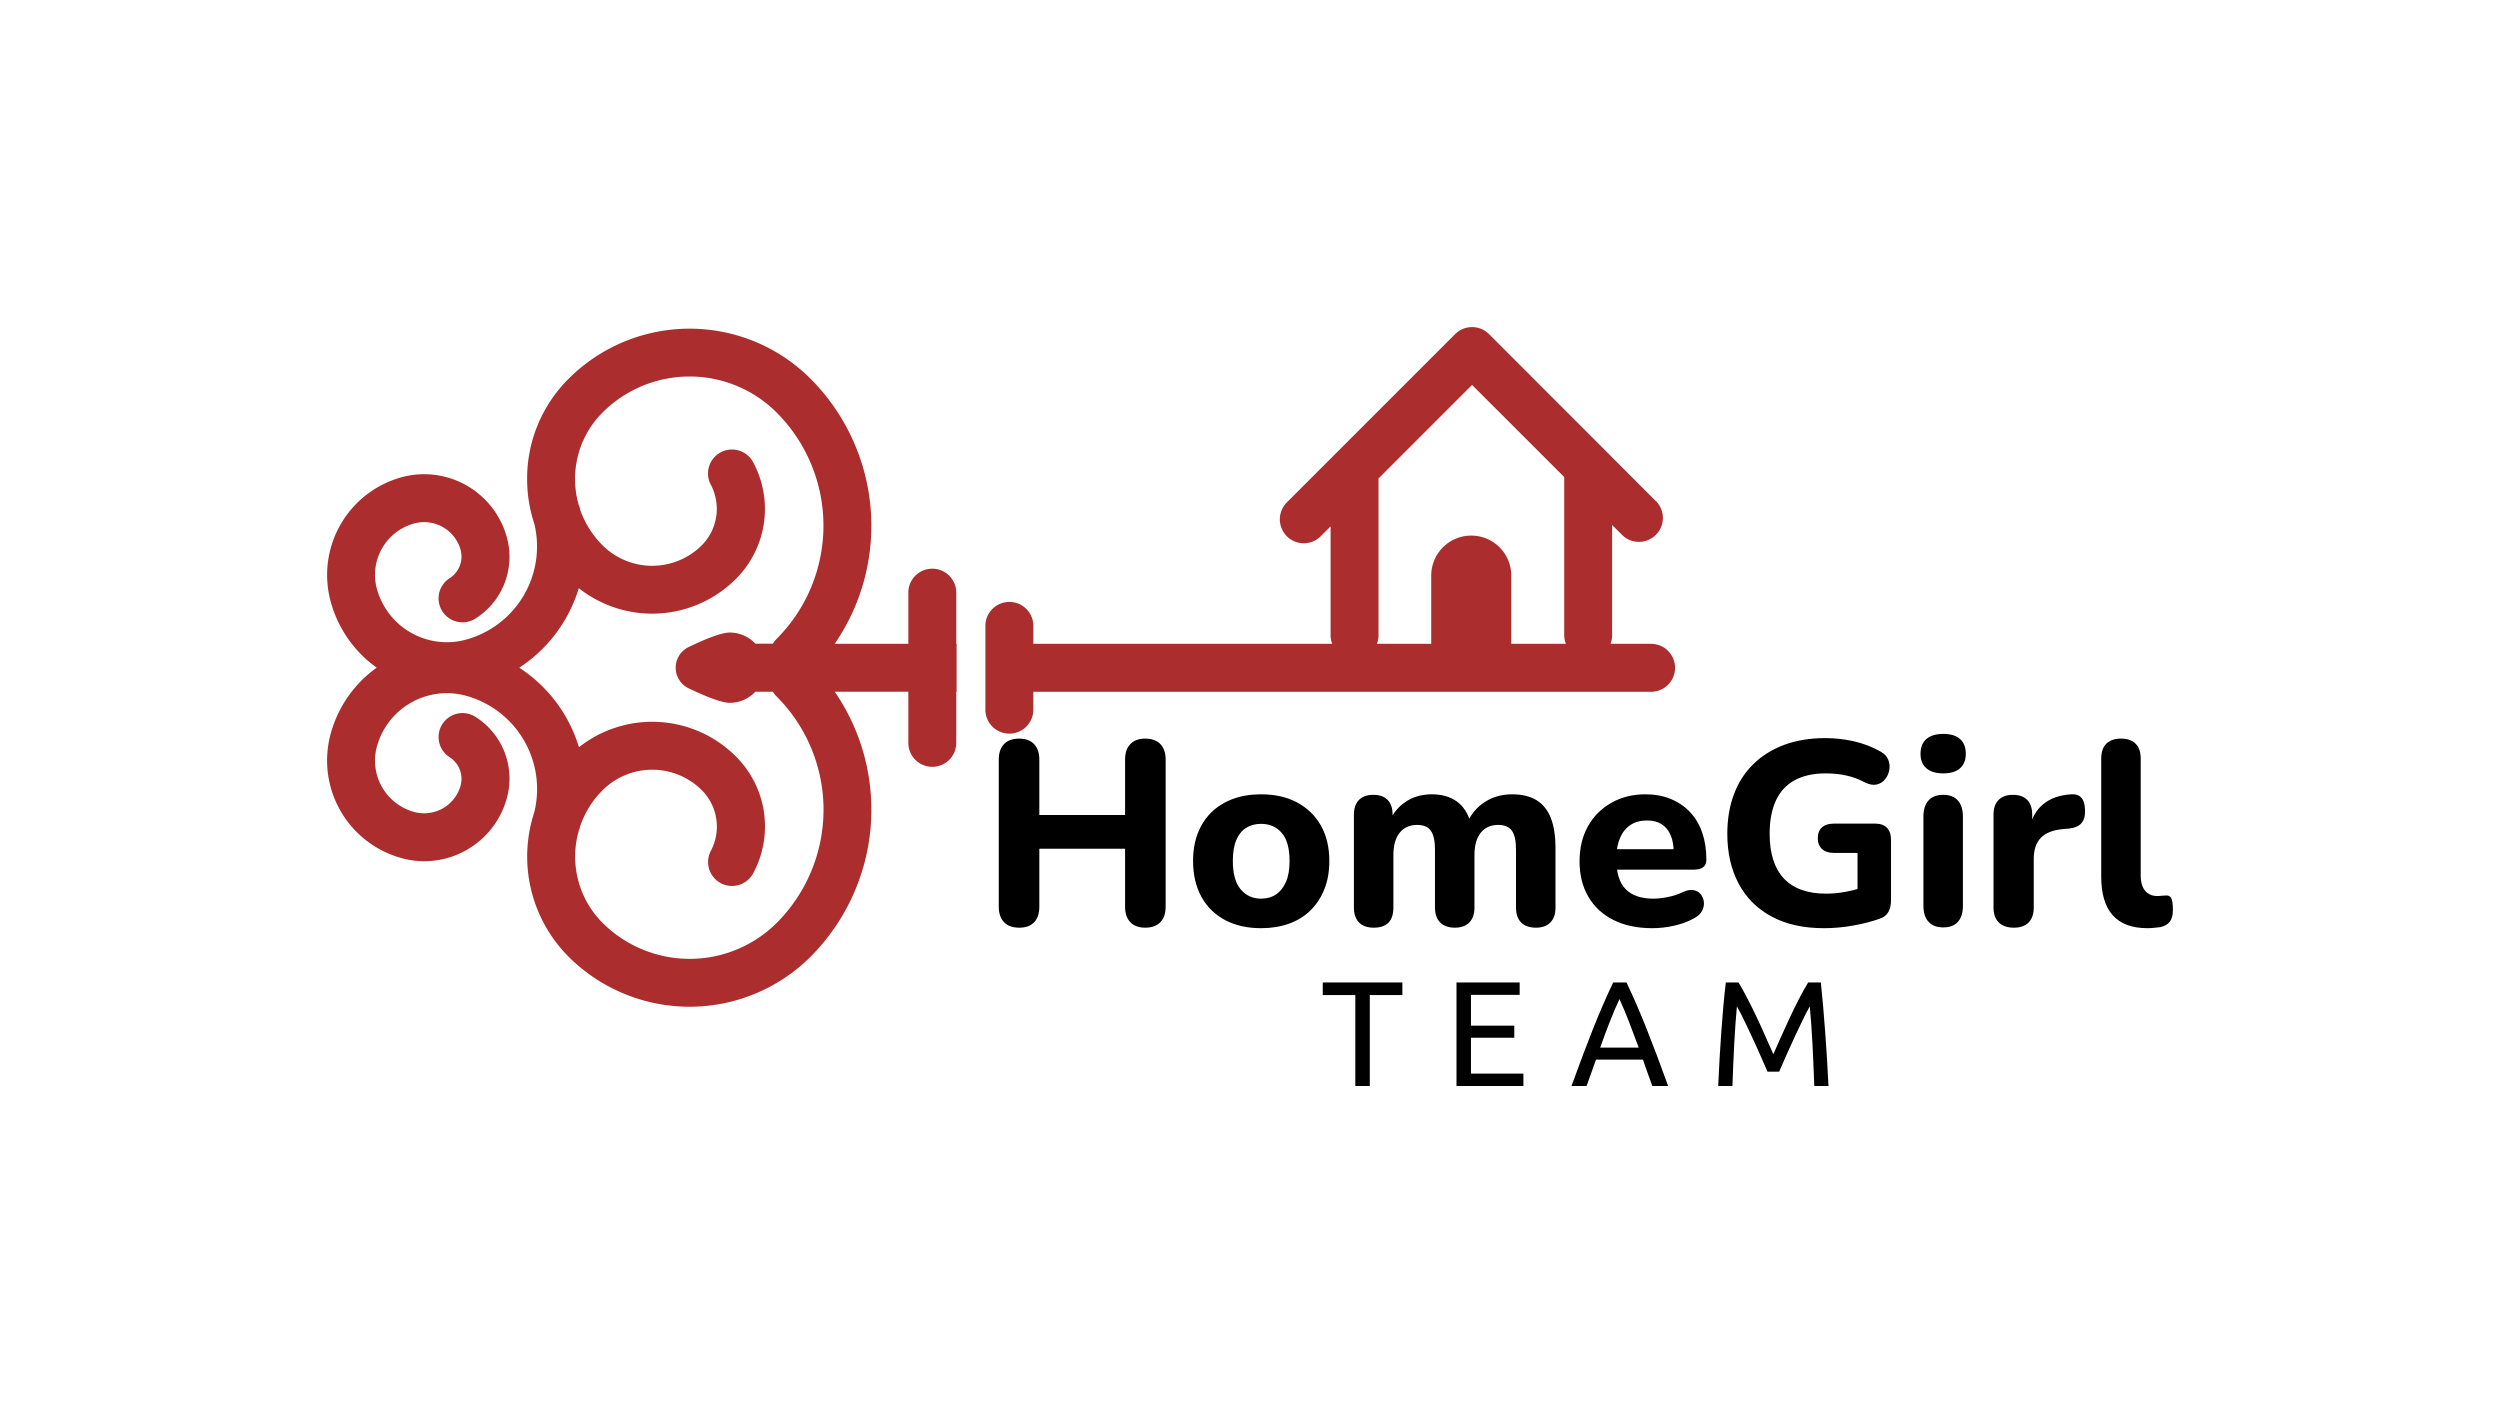 <svg xmlns="http://www.w3.org/2000/svg" viewBox="20 136.295 535.013 302.414"> <svg xmlns="http://www.w3.org/2000/svg" id="Layer_1" dataName="Layer 1" viewBox="130.559 259.811 557.246 280.961" height="145.447" width="288.48" y="206.295" x="90" preserveAspectRatio="xMinYMin" style="overflow: visible;"><path d="M390.65,369.28a9.91,9.91,0,0,0-19.81,0v21.45H340.41a86.08,86.08,0,0,0-10-109.57,70.74,70.74,0,0,0-100,0,58.16,58.16,0,0,0-17.16,41.42,58.75,58.75,0,0,0,3,18.63A39.94,39.94,0,0,1,188.06,389a30,30,0,0,1-36.9-20.92A22,22,0,0,1,166.52,341a15.64,15.64,0,0,1,19.23,10.9,10.62,10.62,0,0,1-4.5,11.7,9.9,9.9,0,1,0,10.59,16.73,30.16,30.16,0,0,0,13-33.7,35.44,35.44,0,0,0-43.6-24.72,41.87,41.87,0,0,0-29.17,51.45,49.4,49.4,0,0,0,19,27.24,49.46,49.46,0,0,0-19,27.25,41.82,41.82,0,0,0,29.17,51.45A35.18,35.18,0,0,0,188.16,476a35.17,35.17,0,0,0,16.68-21.39,30.16,30.16,0,0,0-13-33.7,9.9,9.9,0,1,0-10.59,16.73,10.62,10.62,0,0,1,4.5,11.7,15.64,15.64,0,0,1-19.23,10.9,22,22,0,0,1-15.36-27.08,30,30,0,0,1,36.9-20.93,40,40,0,0,1,28.1,48.31,58.62,58.62,0,0,0,14.25,59.57,70.83,70.83,0,0,0,100,0,86.08,86.08,0,0,0,10-109.57h30.43V432a9.91,9.91,0,0,0,19.81,0V410.54h.15V390.73h-.15Zm-74.21,43.28a66.22,66.22,0,0,1,0,93.54,51,51,0,0,1-72,0,38.79,38.79,0,0,1-9.8-38.22,8.93,8.93,0,0,0,.42-1.2c.07-.24.12-.48.18-.72a38.53,38.53,0,0,1,9.2-14.68,29.07,29.07,0,0,1,41.06,0,21.39,21.39,0,0,1,3.73,25,9.9,9.9,0,0,0,17.47,9.33,40.82,40.82,0,0,0-7.2-48.36,48.9,48.9,0,0,0-64.82-3.76A59.87,59.87,0,0,0,210,400.62a60.05,60.05,0,0,0,24.62-32.88A48.9,48.9,0,0,0,299.47,364a40.8,40.8,0,0,0,7.2-48.35A9.9,9.9,0,1,0,289.2,325a21.39,21.39,0,0,1-3.73,25,29.07,29.07,0,0,1-41.06,0,38.6,38.6,0,0,1-9.14-14.44c-.08-.32-.15-.64-.24-1a8.78,8.78,0,0,0-.48-1.33,38.83,38.83,0,0,1,9.86-38.09,50.93,50.93,0,0,1,72,0,66.22,66.22,0,0,1,0,93.54,9.83,9.83,0,0,0-1.54,2h-7.28a14.45,14.45,0,0,0-10.57-4.6c-3.53,0-10.43,2.82-17,6a9.47,9.47,0,0,0,0,17.06c6.6,3.16,13.5,6,17,6a14.45,14.45,0,0,0,10.57-4.6h7.28A9.57,9.57,0,0,0,316.44,412.56Z" style="fill: #AB2D2D;"></path><path d="M677.58,390.73H422.51v-7.08a9.91,9.91,0,1,0-19.81,0v34a9.91,9.91,0,1,0,19.81,0v-7.08H677.58a9.91,9.91,0,1,0,0-19.81Z" style="fill: #AB2D2D;"></path><path d="M679.89,331.77l-69-69.06a9.9,9.9,0,0,0-14,0l-69.64,69.64a9.9,9.9,0,0,0,14,14l4.15-4.15v44.63a9.91,9.91,0,1,0,19.81,0V322.39l38.67-38.67,38.1,38.09v65a9.91,9.91,0,1,0,19.81,0V341.62l4.15,4.15a9.9,9.9,0,0,0,14-14Z" style="fill: #AB2D2D;"></path><path d="M603.54,346h0a16.55,16.55,0,0,1,16.55,16.55v32.31a0,0,0,0,1,0,0H587a0,0,0,0,1,0,0V362.57A16.55,16.55,0,0,1,603.54,346Z" style="fill: #AB2D2D;"></path></svg> <svg xmlns="http://www.w3.org/2000/svg" x="303.075" y="346.549" viewBox="0.51 7.64 108.23 22.16" height="22.16" width="108.23" style="overflow: visible;"><g fill="#000" style=""><path d="M0.51 7.64L17.55 7.64L17.55 10.33L10.58 10.33L10.58 29.80L7.48 29.80L7.48 10.33L0.51 10.33L0.51 7.64ZM43.45 29.80L29.13 29.80L29.13 7.64L42.65 7.64L42.65 10.29L32.23 10.29L32.23 16.88L41.50 16.88L41.50 19.47L32.23 19.47L32.23 27.14L43.45 27.14L43.45 29.80ZM74.43 29.80L71.04 29.80Q70.50 28.36 70.02 26.97Q69.54 25.58 69.03 24.14L69.03 24.14L58.99 24.14L56.97 29.80L53.74 29.80Q55.02 26.28 56.14 23.29Q57.26 20.30 58.33 17.62Q59.40 14.93 60.46 12.49Q61.51 10.04 62.67 7.64L62.67 7.64L65.51 7.64Q66.66 10.04 67.72 12.49Q68.77 14.93 69.84 17.62Q70.91 20.30 72.03 23.29Q73.15 26.28 74.43 29.80L74.43 29.80ZM59.88 21.58L68.13 21.58Q67.11 18.80 66.10 16.19Q65.10 13.59 64.01 11.19L64.01 11.19Q62.89 13.59 61.88 16.19Q60.87 18.80 59.88 21.58L59.88 21.58ZM98.19 26.73L95.69 26.73Q95.37 25.96 94.84 24.78Q94.32 23.60 93.71 22.22Q93.10 20.85 92.42 19.39Q91.73 17.94 91.12 16.64Q90.51 15.35 89.99 14.32Q89.46 13.30 89.14 12.76L89.14 12.76Q88.79 16.53 88.56 20.93Q88.34 25.32 88.18 29.80L88.18 29.80L85.14 29.80Q85.27 26.92 85.43 24.00Q85.59 21.07 85.80 18.24Q86.00 15.41 86.24 12.72Q86.48 10.04 86.77 7.64L86.77 7.64L89.49 7.64Q90.35 9.05 91.34 10.97Q92.34 12.88 93.33 14.98Q94.32 17.07 95.24 19.17Q96.17 21.26 96.94 22.99L96.94 22.99Q97.71 21.26 98.63 19.17Q99.56 17.07 100.55 14.98Q101.54 12.88 102.53 10.97Q103.53 9.05 104.39 7.64L104.39 7.64L107.11 7.64Q108.19 18.35 108.74 29.80L108.74 29.80L105.70 29.80Q105.54 25.32 105.32 20.93Q105.09 16.53 104.74 12.76L104.74 12.76Q104.42 13.30 103.89 14.32Q103.37 15.35 102.76 16.64Q102.15 17.94 101.46 19.39Q100.78 20.85 100.17 22.22Q99.56 23.60 99.03 24.78Q98.51 25.96 98.19 26.73L98.19 26.73Z" transform="translate(0, 0)"></path></g></svg> <svg xmlns="http://www.w3.org/2000/svg" x="233.743" y="293.352" viewBox="3.97 15.61 251.27 41.58" height="41.58" width="251.27" style="overflow: visible;"><g fill="#000" style=""><path d="M8.34 57.08L8.34 57.08Q6.21 57.08 5.09 55.90Q3.97 54.73 3.97 52.60L3.97 52.60L3.97 21.10Q3.97 18.97 5.09 17.80Q6.21 16.62 8.34 16.62L8.34 16.62Q10.41 16.62 11.53 17.80Q12.65 18.97 12.65 21.10L12.65 21.10L12.65 32.96L31.00 32.96L31.00 21.10Q31.00 18.97 32.12 17.80Q33.24 16.62 35.31 16.62L35.31 16.62Q37.44 16.62 38.56 17.80Q39.68 18.97 39.68 21.10L39.68 21.10L39.68 52.60Q39.68 54.73 38.56 55.90Q37.44 57.08 35.31 57.08L35.31 57.08Q33.24 57.08 32.12 55.90Q31.00 54.73 31.00 52.60L31.00 52.60L31.00 40.18L12.65 40.18L12.65 52.60Q12.65 54.73 11.56 55.90Q10.46 57.08 8.34 57.08ZM60.10 57.19L60.10 57.19Q55.68 57.19 52.41 55.46Q49.13 53.72 47.34 50.48Q45.55 47.23 45.55 42.81L45.55 42.81Q45.55 39.51 46.56 36.88Q47.57 34.25 49.50 32.37Q51.43 30.50 54.11 29.52Q56.80 28.54 60.10 28.54L60.10 28.54Q64.52 28.54 67.80 30.27Q71.07 32.01 72.89 35.20Q74.71 38.39 74.71 42.81L74.71 42.81Q74.71 46.17 73.67 48.80Q72.64 51.43 70.73 53.33Q68.83 55.23 66.12 56.21Q63.40 57.19 60.10 57.19ZM60.10 50.87L60.10 50.87Q61.95 50.87 63.29 49.97Q64.63 49.08 65.42 47.31Q66.20 45.55 66.20 42.81L66.20 42.81Q66.20 38.72 64.52 36.79Q62.84 34.86 60.10 34.86L60.10 34.86Q58.31 34.86 56.94 35.70Q55.57 36.54 54.81 38.30Q54.06 40.07 54.06 42.81L54.06 42.81Q54.06 46.89 55.74 48.88Q57.42 50.87 60.10 50.87ZM84.22 57.08L84.22 57.08Q82.15 57.08 81.06 55.96Q79.97 54.84 79.97 52.77L79.97 52.77L79.97 32.90Q79.97 30.83 81.06 29.74Q82.15 28.65 84.11 28.65L84.11 28.65Q86.12 28.65 87.19 29.74Q88.25 30.83 88.25 32.90L88.25 32.90L88.25 36.49L87.63 34.25Q88.75 31.67 91.10 30.11Q93.45 28.54 96.64 28.54L96.64 28.54Q99.83 28.54 101.96 30.05Q104.09 31.56 104.98 34.70L104.98 34.70L104.20 34.70Q105.43 31.84 107.98 30.19Q110.52 28.54 113.82 28.54L113.82 28.54Q117.01 28.54 119.06 29.80Q121.10 31.06 122.11 33.60Q123.11 36.15 123.11 40.07L123.11 40.07L123.11 52.77Q123.11 54.84 122.02 55.96Q120.93 57.08 118.92 57.08L118.92 57.08Q116.85 57.08 115.75 55.96Q114.66 54.84 114.66 52.77L114.66 52.77L114.66 40.35Q114.66 37.61 113.80 36.35Q112.93 35.09 110.86 35.09L110.86 35.09Q108.45 35.09 107.11 36.77Q105.77 38.44 105.77 41.52L105.77 41.52L105.77 52.77Q105.77 54.84 104.67 55.96Q103.58 57.08 101.57 57.08L101.57 57.08Q99.55 57.08 98.43 55.96Q97.32 54.84 97.32 52.77L97.32 52.77L97.32 40.35Q97.32 37.61 96.45 36.35Q95.58 35.09 93.51 35.09L93.51 35.09Q91.10 35.09 89.76 36.77Q88.42 38.44 88.42 41.52L88.42 41.52L88.42 52.77Q88.42 57.08 84.22 57.08ZM143.87 57.19L143.87 57.19Q139.01 57.19 135.51 55.43Q132.01 53.67 130.14 50.45Q128.26 47.23 128.26 42.87L128.26 42.87Q128.26 38.61 130.05 35.40Q131.84 32.18 135.06 30.36Q138.28 28.54 142.36 28.54L142.36 28.54Q145.33 28.54 147.74 29.52Q150.14 30.50 151.88 32.32Q153.61 34.14 154.51 36.74Q155.40 39.34 155.40 42.53L155.40 42.53Q155.40 43.59 154.73 44.12Q154.06 44.66 152.77 44.66L152.77 44.66L135.20 44.66L135.20 40.29L149.30 40.29L148.41 41.08Q148.41 38.78 147.74 37.24Q147.06 35.70 145.81 34.92Q144.55 34.14 142.70 34.14L142.70 34.14Q140.63 34.14 139.17 35.09Q137.72 36.04 136.94 37.83Q136.15 39.62 136.15 42.14L136.15 42.14L136.15 42.59Q136.15 46.84 138.14 48.85Q140.13 50.87 144.04 50.87L144.04 50.87Q145.39 50.87 147.12 50.53Q148.85 50.20 150.37 49.47L150.37 49.47Q151.65 48.85 152.66 49.05Q153.67 49.25 154.23 49.97Q154.79 50.70 154.87 51.65Q154.95 52.60 154.45 53.53Q153.95 54.45 152.77 55.07L152.77 55.07Q150.87 56.13 148.49 56.66Q146.11 57.19 143.87 57.19ZM180.58 57.19L180.58 57.19Q173.93 57.19 169.31 54.67Q164.69 52.16 162.29 47.62Q159.88 43.09 159.88 36.99L159.88 36.99Q159.88 32.29 161.31 28.51Q162.73 24.73 165.45 22.08Q168.16 19.42 172.05 17.96Q175.94 16.51 180.86 16.51L180.86 16.51Q183.89 16.51 186.91 17.18Q189.93 17.85 192.73 19.42L192.73 19.42Q193.90 20.09 194.32 21.13Q194.74 22.16 194.55 23.31Q194.35 24.45 193.65 25.32Q192.95 26.19 191.86 26.44Q190.77 26.69 189.37 26.02L189.37 26.02Q187.52 25.01 185.45 24.54Q183.38 24.06 180.92 24.06L180.92 24.06Q176.95 24.06 174.26 25.55Q171.57 27.03 170.26 29.91Q168.94 32.79 168.94 36.99L168.94 36.99Q168.94 43.31 171.99 46.56Q175.04 49.80 181.03 49.80L181.03 49.80Q183.05 49.80 185.17 49.41Q187.30 49.02 189.37 48.29L189.37 48.29L187.75 51.82L187.75 41.08L182.71 41.08Q181.03 41.08 180.14 40.24Q179.24 39.40 179.24 37.94L179.24 37.94Q179.24 36.43 180.14 35.62Q181.03 34.81 182.71 34.81L182.71 34.81L191.50 34.81Q193.18 34.81 194.04 35.70Q194.91 36.60 194.91 38.28L194.91 38.28L194.91 51.26Q194.91 52.71 194.35 53.72Q193.79 54.73 192.45 55.18L192.45 55.18Q189.93 56.07 186.80 56.63Q183.66 57.19 180.58 57.19ZM206.10 57.02L206.10 57.02Q204.03 57.02 202.94 55.82Q201.85 54.62 201.85 52.43L201.85 52.43L201.85 33.30Q201.85 31.06 202.94 29.85Q204.03 28.65 206.10 28.65L206.10 28.65Q208.12 28.65 209.21 29.85Q210.30 31.06 210.30 33.30L210.30 33.30L210.30 52.43Q210.30 54.62 209.24 55.82Q208.17 57.02 206.10 57.02ZM206.10 24.06L206.10 24.06Q203.75 24.06 202.49 22.97Q201.23 21.88 201.23 19.87L201.23 19.87Q201.23 17.80 202.49 16.70Q203.75 15.61 206.10 15.61L206.10 15.61Q208.45 15.61 209.68 16.70Q210.92 17.80 210.92 19.87L210.92 19.87Q210.92 21.88 209.68 22.97Q208.45 24.06 206.10 24.06ZM221.21 57.08L221.21 57.08Q219.09 57.08 217.97 55.96Q216.85 54.84 216.85 52.77L216.85 52.77L216.85 32.90Q216.85 30.83 217.94 29.74Q219.03 28.65 220.99 28.65L220.99 28.65Q223.00 28.65 224.07 29.74Q225.13 30.83 225.13 32.90L225.13 32.90L225.13 35.81L224.57 35.81Q225.24 32.46 227.54 30.61Q229.83 28.76 233.47 28.54L233.47 28.54Q234.87 28.43 235.62 29.24Q236.38 30.05 236.43 31.90L236.43 31.90Q236.54 33.63 235.73 34.64Q234.92 35.65 233.02 35.87L233.02 35.87L231.73 35.98Q228.54 36.26 227.00 37.83Q225.46 39.40 225.46 42.36L225.46 42.36L225.46 52.77Q225.46 54.84 224.37 55.96Q223.28 57.08 221.21 57.08ZM249.81 57.19L249.81 57.19Q244.83 57.19 242.36 54.42Q239.90 51.65 239.90 46.17L239.90 46.17L239.90 20.93Q239.90 18.80 240.99 17.71Q242.09 16.62 244.16 16.62L244.16 16.62Q246.17 16.62 247.26 17.71Q248.35 18.80 248.35 20.93L248.35 20.93L248.35 45.83Q248.35 48.13 249.33 49.22Q250.31 50.31 251.93 50.31L251.93 50.31Q252.38 50.31 252.77 50.25Q253.17 50.20 253.61 50.20L253.61 50.20Q254.51 50.08 254.87 50.73Q255.24 51.37 255.24 53.27L255.24 53.27Q255.24 54.95 254.56 55.82Q253.89 56.69 252.49 56.97L252.49 56.97Q251.93 57.02 251.21 57.11Q250.48 57.19 249.81 57.19Z" transform="translate(0, 0)"></path></g></svg></svg>